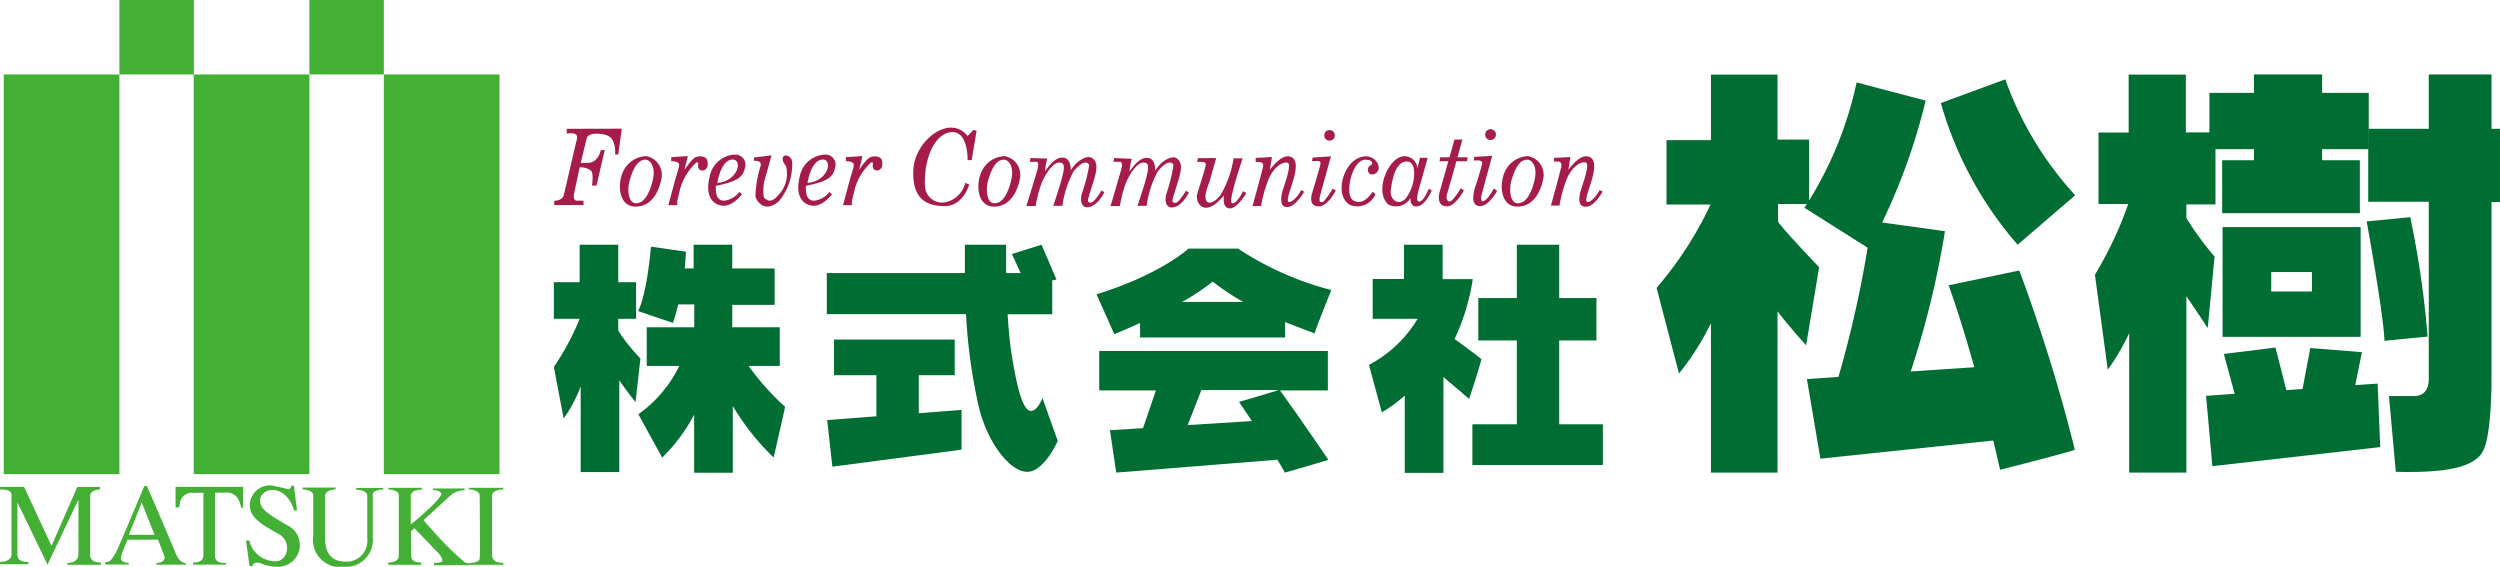 <svg xmlns="http://www.w3.org/2000/svg" viewBox="0 0 194.09 44"><defs><style>.cls-1{fill:#006e33;}.cls-2{fill:#a51c4b;}.cls-3{fill:#44af35;}</style></defs><title>footer__logo</title><g id="レイヤー_2" data-name="レイヤー 2"><g id="レイヤー_1-2" data-name="レイヤー 1"><path class="cls-1" d="M49.72,27.83A14.67,14.67,0,0,1,48,25.68v-.93h1.38V21.91H48V19h-3v2.91h-2v2.84h2A19.81,19.81,0,0,1,43,28.49l.76,4A10.62,10.62,0,0,0,45.08,30v6.65h3V29.52c.54.8,1.26,1.7,1.26,1.7Z"/><path class="cls-1" d="M58.12,28.41h2.42v-3H56.85V23.67h3.29V20.84H56.85V19h-3v1.84h-.69c.08-.8.09-1.3.09-1.3l-2.71-.39c-.37,4-1,5-1,5s2.74.94,2.71.91c.16-.48.3-1,.41-1.43H53.9v1.78H50.21v3h2.53a10,10,0,0,1-3.18,3.75s1.85,3.37,1.85,3.37a13.74,13.74,0,0,0,2.48-3.33v4.5h3V31.52a19.26,19.26,0,0,0,3.17,4s.91-3.94.89-3.94A19.38,19.38,0,0,1,58.12,28.41Z"/><polygon class="cls-1" points="71.33 32.08 71.33 29.13 74.12 29.13 74.12 26.36 64.75 26.36 64.75 29.13 68.04 29.13 68.04 32.32 64.22 32.61 64.62 36.23 74.65 34.91 74.65 31.82 71.33 32.08"/><path class="cls-1" d="M80.93,30.9s-.39,1.05-.92,1-1-1.38-1.48-4.44c-.14-.89-.24-2-.3-3.06h3.46V21.77l.33-.07L80.86,19l-2.3.72.68,1.48H78.11c0-1.29,0-2.2,0-2.2H74.91q0,1.14,0,2.2H64.19v3.19H75a42.16,42.16,0,0,0,1,7.24c.69,2.8,2.43,5,3.75,5s2.37-2.4,2.37-2.4Z"/><path class="cls-1" d="M103.36,22.52a24,24,0,0,1-7.24-3.22H92.27s-2.14,2-7.14,3.55l1.38,3.09s.85-.33,2-.87V26.2H99.77V25c.89.36,1.69.65,2.3.89C102,25.87,103.36,22.52,103.36,22.52Zm-11.58.92a18,18,0,0,0,2.37-1.58,18.06,18.06,0,0,0,2.37,1.58Z"/><path class="cls-1" d="M103.13,35.7s-2.47-3.64-3.76-5.39h3.72V27.25H85.34v3.06h4.4l-1,2.93-2.57.16.49,3.29,12.51-1c.23.37.43.71.58,1C100.86,36.39,103.13,35.7,103.13,35.7ZM92.21,33l1.06-2.72h6c-.48.17-3.08.92-3.08.92s.44.63,1,1.49Z"/><path class="cls-1" d="M115,27.88c-.26-.24-1.56-1.19-2.07-1.56a16.92,16.92,0,0,0,1.41-4.65H112V19h-3v2.66h-2.43v3.09s3.49,0,3.49,0a9.7,9.7,0,0,1-3.78,3.58s.49,1.81,1,3.68a10.74,10.74,0,0,0,1.78-1.3v6h3V29.27l2,1.7S115.07,27.88,115,27.88Z"/><polygon class="cls-1" points="121.05 32.94 121.05 26.43 123.94 26.43 123.94 23.14 121.05 23.14 121.05 19 117.76 19 117.76 23.14 114.77 23.14 114.77 26.43 117.76 26.43 117.76 32.94 114.31 32.94 114.31 36.1 124.44 36.1 124.44 32.94 121.05 32.94"/><path class="cls-1" d="M141.23,20.74c-1.48-1.53-2.95-3.16-3.19-3.53l0-1.37h2.41v-5H138V5.79h-5.17v5.09h-3.45v5h3.42a28.54,28.54,0,0,1-4.19,6.47L130.35,29a20.82,20.82,0,0,0,2.48-3.91V36.69H138V24.17c1,1.3,2.22,2.64,2.22,2.64Z"/><path class="cls-1" d="M144.14,6.4l5.36,1.41a47.28,47.28,0,0,1-4.41,11.48l-5-3.16A28.81,28.81,0,0,0,144.14,6.4Z"/><path class="cls-1" d="M150.68,8l5-1.84a26.47,26.47,0,0,0,5.43,9L156.64,19A28.71,28.71,0,0,1,150.68,8Z"/><path class="cls-1" d="M161.08,34.91A129,129,0,0,0,156.77,21l-5.49,1.15c.73,2,1.41,4.28,2,6.36l-4.94.33A70.57,70.57,0,0,0,151,17.95l-5.69-.79a85.69,85.69,0,0,1-2.58,12.1l-2.45.17,1.05,6.18,13.42-1.41c.33,1.39.53,2.27.53,2.27S161.08,35,161.08,34.91Z"/><path class="cls-1" d="M171.93,19.92a23.22,23.22,0,0,1-2.19-3l0-1.05H172V10.28h-2.3V5.79h-4.44v4.5h-2.34v5.55h2.31a29.61,29.61,0,0,1-2.59,5.49l1,7.37a17.47,17.47,0,0,0,1.66-2.83V36.69h4.44V23c.89,1.3,1.66,2.47,1.66,2.47Z"/><path class="cls-1" d="M172.55,17.63v8.52h10.72V17.63Zm6.94,5h-3.16V21.12h3.16Z"/><polygon class="cls-1" points="183.9 11.58 183.9 7.21 180.28 7.21 180.28 5.78 174.99 5.78 174.99 7.21 171.53 7.21 171.53 11.58 174.99 11.58 174.99 12.44 172.52 12.44 172.52 16.55 183.21 16.55 183.21 12.44 180.28 12.44 180.28 11.58 183.9 11.58"/><path class="cls-1" d="M194.09,10h-.66V5.78h-4.87V10h-4.7v5.66h4.7V29.42c0,1.29-.89,1.33-1.15,1.33h-1.94l.53,5.88c4.77.13,6.31-.63,6.81-1.69s.62-3.85.62-5.51V15.68h.66Z"/><path class="cls-1" d="M183.74,17.19s1.32,7.27,1.38,9.27l3.35-.33a73.69,73.69,0,0,0-1.35-9.27S183.74,17.19,183.74,17.19Z"/><polygon class="cls-1" points="184.59 29.78 182.85 29.9 183.37 27.34 179.36 27.02 178.76 30.2 177.5 30.29 176.66 26.98 172.65 27.48 173.49 30.57 171.27 30.73 171.76 36.19 184.79 34.71 184.59 29.78"/><path class="cls-2" d="M44,10l0,.38a1.45,1.45,0,0,1,.61,0c.14.08.26.13.15.54s-.92,4-1,4.24-.26.4-.73.43c0,0,0,.33,0,.33h2.27l0-.34h-.51c-.21,0-.3-.21-.21-.6L45,13a1.23,1.23,0,0,1,.9.27c.2.24.06,1.14.06,1.14h.35l.64-2.76-.3,0c-.26.94-.79,1-1.11,1h-.45c.23-1,.46-1.9.49-2s.34-.28.68-.27,1.13,0,1.35.61a2,2,0,0,1,.14,1H48l.27-2Z"/><path class="cls-2" d="M50.17,12.12a2.06,2.06,0,0,0-1.83,1.28c-.42,1-.28,2.64,1,2.64s1.82-1.21,2-2.11A1.48,1.48,0,0,0,50.17,12.12Zm.5,1.9c-.27,1.08-.68,1.76-1.3,1.76s-.69-1.13-.47-1.83.55-1.6,1.26-1.55C50.46,12.42,50.94,12.94,50.67,14Z"/><path class="cls-2" d="M54.94,12.66c0-.58-.58-.56-.87-.48s-.7.67-.93,1l.26-1.06-1.29.08,0,.32h.15a.73.73,0,0,1,.44.16c.06.09,0,.35-.15.83s-.66,2.42-.66,2.42h.69s0-.09,0-.33l.24-1a4.43,4.43,0,0,1,1.26-2c.27,0,0,.28.19.52S55,13.24,54.94,12.66Z"/><path class="cls-2" d="M68.5,12.66c0-.58-.58-.56-.87-.48s-.7.67-.93,1l.26-1.06-1.29.08,0,.32h.15a.73.73,0,0,1,.44.16c.06.09,0,.35-.15.83s-.66,2.42-.66,2.42h.69s0-.09,0-.33l.24-1a4.43,4.43,0,0,1,1.26-2c.27,0,0,.28.19.52S68.54,13.24,68.5,12.66Z"/><path class="cls-2" d="M57.84,13a.78.78,0,0,0-.74-1,2.09,2.09,0,0,0-2,1.69c-.38,1.49.21,2.21,1,2.28s1.5-.88,1.5-.88l-.2-.19a1.7,1.7,0,0,1-1.19.68c-.68,0-.63-.8-.64-1.15C57.42,14.06,57.69,13.67,57.84,13ZM55.69,14.2s.26-1.73,1.13-1.81S57.34,14.06,55.69,14.2Z"/><path class="cls-2" d="M64.84,13a.78.78,0,0,0-.75-1,2.09,2.09,0,0,0-2,1.69c-.38,1.49.21,2.21,1,2.28s1.5-.88,1.5-.88l-.2-.19a1.7,1.7,0,0,1-1.19.68c-.68,0-.63-.8-.64-1.15C64.42,14.06,64.69,13.67,64.84,13ZM62.69,14.2s.26-1.73,1.13-1.81S64.34,14.06,62.69,14.2Z"/><path class="cls-2" d="M58.53,12.23l0,.26s.64-.08.52.4a8.35,8.35,0,0,0-.4,2.36c.12.48.81,1.3,1.85.34a4.49,4.49,0,0,0,1-3c0-.36-.41-.63-.63-.48s-.08.53.14.76a2.35,2.35,0,0,1-.35,2c-.47.58-.85,1-1.36.45a3.39,3.39,0,0,1,.15-1.64l.45-1.62Z"/><path class="cls-2" d="M78,12.12a2.05,2.05,0,0,0-1.83,1.28c-.42,1-.28,2.64,1,2.64s1.82-1.21,2-2.11A1.48,1.48,0,0,0,78,12.12Zm.5,1.9c-.27,1.08-.68,1.76-1.3,1.76s-.69-1.13-.47-1.83.55-1.6,1.26-1.55C78.29,12.42,78.77,12.94,78.5,14Z"/><path class="cls-2" d="M118.63,12.12a2.06,2.06,0,0,0-1.83,1.28c-.42,1-.28,2.64,1,2.64s1.82-1.21,2-2.11A1.48,1.48,0,0,0,118.63,12.12Zm.5,1.9c-.27,1.08-.68,1.76-1.3,1.76s-.69-1.13-.47-1.83.55-1.6,1.26-1.55C118.92,12.42,119.4,12.94,119.13,14Z"/><path class="cls-2" d="M75.82,10.14l-.38,2.29h-.32s.07-2.27-1.26-2.17-2.15,2.14-2.05,4.18a1.33,1.33,0,0,0,1.68,1.24,2,2,0,0,0,1.45-1.49l.3.14S74.8,16,73.34,16s-2.55-.6-2.43-2.85,2.83-4.34,4.21-2.59a6.29,6.29,0,0,0,.44-.47Z"/><path class="cls-2" d="M80,12.27l-.05.29.5,0c.12,0,.21.13.12.5S79.68,16,79.68,16h.72a10.32,10.32,0,0,1,.46-1.77c.27-.66.87-1.64,1.4-1.61s.47.49-.49,3.36c0,0,.71,0,.71,0a7.62,7.62,0,0,1,.88-2.69c.6-.76,1.09-.8,1.2-.47A12.24,12.24,0,0,1,84,15c-.19.59,0,1.09.38,1.09s.87-.25,1.36-1.16a2.19,2.19,0,0,0-.23-.14s-.57,1-.86.94-.22-.15.09-1.16.68-1.93,0-2.33c-.39-.19-1.2.26-1.61,1,0-.49-.13-1.07-.76-1s-1.24,1.07-1.24,1.07a4.75,4.75,0,0,1,.18-1Z"/><path class="cls-2" d="M86.5,12.27l-.05.29.5,0c.12,0,.21.13.12.5S86.22,16,86.22,16h.72a10.28,10.28,0,0,1,.46-1.77c.27-.66.87-1.64,1.4-1.61s.47.49-.49,3.36c0,0,.71,0,.71,0a7.61,7.61,0,0,1,.88-2.69c.6-.76,1.09-.8,1.2-.47a12.25,12.25,0,0,1-.54,2.2c-.18.59,0,1.09.38,1.09s.87-.25,1.36-1.16a2.07,2.07,0,0,0-.23-.14s-.57,1-.86.94-.22-.15.09-1.16.68-1.93,0-2.33c-.39-.19-1.2.26-1.61,1,0-.49-.13-1.07-.76-1s-1.24,1.07-1.24,1.07a4.77,4.77,0,0,1,.18-1Z"/><path class="cls-2" d="M93,12.28l-.05.31s.7-.13.66.19-.47,1.63-.66,2.27.53,2,2.07.12c0,.18-.14.88.37,1s1.17-.83,1.37-1.18c0,0-.25-.15-.25-.15s-.48,1-.85.94c-.16-.05-.16-.51.81-3.49h-.7a8,8,0,0,1-1,2.83c-.4.54-.93.8-1.11.47s0-.82.24-1.5l.52-1.82Z"/><path class="cls-2" d="M97.48,12.26l1.27-.07-.16,1s.8-1.17,1.49-1.05.57,1,.34,1.79-.61,1.71-.35,1.75.73-.48.95-.93l.23.13S100.62,16,100,16.07s-.62-.66-.39-1.37.68-2,.34-2.07-1,.25-1.44,1.23A10.22,10.22,0,0,0,97.9,16h-.66s.77-2.8.82-3.06-.11-.37-.34-.36h-.23Z"/><path class="cls-2" d="M120.65,12.26l1.27-.07-.16,1s.8-1.17,1.49-1.05.57,1,.34,1.79-.61,1.71-.35,1.75.73-.48.95-.93l.23.13s-.62,1.14-1.27,1.17-.62-.66-.39-1.37.68-2,.34-2.07-1,.25-1.44,1.23a10.22,10.22,0,0,0-.59,2.12h-.66s.77-2.8.81-3.06-.11-.37-.34-.36h-.23Z"/><path class="cls-2" d="M101.91,12.23l1.42-.09-.74,2.66c-.15.55-.29,1.05.16.85a5.7,5.7,0,0,0,.71-1l.25.13s-.61,1.24-1.33,1.24-.61-.69-.52-1,.6-2,.65-2.26-.11-.26-.25-.26h-.4Z"/><circle class="cls-2" cx="103.22" cy="10.51" r="0.41"/><path class="cls-2" d="M106.47,12.52c.06.06.13.24-.1.33a.41.41,0,0,0,0,.67.52.52,0,0,0,.64-.67c-.13-.54-.9-1.05-1.83-.42s-1.55,2.71-.4,3.47a1.52,1.52,0,0,0,2-.83l-.21-.19s-.47.76-1,.79-1-.21-.75-1.64c.21-1,.73-1.68,1.22-1.63C106.33,12.44,106.31,12.42,106.47,12.52Z"/><path class="cls-2" d="M110.92,14.65s-.38,1-.73,1-.09-.77.14-1.59.51-1.81.51-1.81h-.6l-.2.83a1,1,0,0,0-1.05-.95c-1.18.05-2.35,2.75-1.2,3.75a1.29,1.29,0,0,0,1.71-.51v0c0,.15,0,.65.43.66s.8-.37,1.23-1.24Zm-1.13-1.18a3.28,3.28,0,0,1-.65,1.93c-.55.61-1.21.14-1.17-.58.25-2.16.95-2.32,1.35-2.27S109.8,13.14,109.79,13.46Z"/><path class="cls-2" d="M113.07,12.52h.82l.05-.31h-.79l.39-1.38h-.62l-.39,1.38h-.72l-.05.31h.68l-.67,2.38c-.18.67,0,1.14.61,1.12s1.27-1.23,1.27-1.23l-.24-.18a5.45,5.45,0,0,1-.53.77c-.45.58-.65.07-.54-.3C112.4,14.89,112.76,13.62,113.07,12.52Z"/><path class="cls-2" d="M114.46,12.18l1.39-.08s-.74,2.67-.83,3.06,0,.72.49.19a3.79,3.79,0,0,0,.46-.72l.26.19S115.6,16,114.91,16s-.6-.81-.34-1.62a17.08,17.08,0,0,0,.51-1.74c0-.13-.26-.22-.46-.18l-.2,0Z"/><circle class="cls-2" cx="115.72" cy="10.45" r="0.42"/><rect class="cls-3" x="0.29" y="5.78" width="8.98" height="31.03"/><rect class="cls-3" x="15.04" y="5.78" width="8.98" height="31.03"/><rect class="cls-3" x="29.8" y="5.78" width="8.98" height="31.03"/><rect class="cls-3" x="9.27" width="5.78" height="5.78"/><rect class="cls-3" x="24.02" width="5.78" height="5.78"/><path class="cls-3" d="M0,37.8H1.87L4,42.38l2-4.57H7.76V38S7,38,7,38.52v4.61c0,.27.2.54.84.54v.18H5.23V43.7c.45,0,.86-.18.86-.69V38.78l-2.4,5.06L1.35,39v4c0,.35.13.63.85.63v.17H0v-.18c.38,0,.89-.13.89-.56V38.38C.89,38.11.53,38,0,38A.86.86,0,0,1,0,37.8Z"/><path class="cls-3" d="M13.63,37.8v1.6h.27l.09-.47a.94.94,0,0,1,1-.67h.8v4.86c0,.27-.17.56-.8.56a.74.74,0,0,0,0,.16h2.55V43.7s-.85.11-.85-.53V38.25h.71a1.1,1.1,0,0,1,1,.35,2.05,2.05,0,0,1,.32.82h.15V37.8Z"/><path class="cls-3" d="M22.82,37.7l.24,1.94h-.22s-.33-1.24-1.27-1.53-1.49.4-1.37.91.48.82,2.08,1.75A1.69,1.69,0,0,1,21.51,44c-.85,0-1.33-.36-1.61-.32a.34.34,0,0,0-.31.28l-.22,0-.27-2,.26,0a2.06,2.06,0,0,0,2.13,1.61c.89-.09,1.15-1.53.18-2.09s-2.31-1.18-2.28-2.29A1.58,1.58,0,0,1,21,37.68a12.59,12.59,0,0,1,1.39.31c.14,0,.25-.28.25-.28Z"/><path class="cls-3" d="M23.5,38v-.15h2.55V38s-.81,0-.81.51v3.21c0,.48,0,1.88,1.58,1.88a1.61,1.61,0,0,0,1.69-1.82v-3.3c0-.28-.4-.46-.86-.46v-.14h2.11V38s-.82,0-.82.4v3.39A2.07,2.07,0,0,1,26.74,44a2.11,2.11,0,0,1-2.42-2.41V38.43C24.31,38.16,23.89,38,23.5,38Z"/><path class="cls-3" d="M36.08,43.65a21.86,21.86,0,0,1-2.51-2.49c-.31-.32-.61-.68-.69-.78l2.19-2a1.79,1.79,0,0,1,1-.32v-.14H33.62a.55.55,0,0,0,0,.13c.47,0,.62.19.64.29s-.26.51-1,1.19c-.55.51-1.12,1-1.37,1.18V38.53c0-.55.86-.51.86-.51v-.15h-2.6V38c.13,0,.81.06.81.44v4.71c0,.55-.82.52-.82.52v.18H32.7v-.18c-.71,0-.79-.29-.79-.72v-1.7l.26-.24L34,42.91c.25.26.38.51.34.65s-.65.14-.65.14v.18h2.77v-.15A.78.78,0,0,1,36.08,43.65Z"/><path class="cls-3" d="M36.4,38v-.13h2.68V38s-.88,0-.88.47v4.58c0,.31.11.65.87.65v.15H36.45v-.14s.74,0,.79-.33,0-4.65,0-4.91S36.88,38,36.4,38Z"/><path class="cls-3" d="M13.62,42.92c-.33-.85-2.21-5.18-2.21-5.18h-.21s-2,4.78-2.13,5a3.11,3.11,0,0,1-.52.8.85.85,0,0,1-.38.11v.18H10V43.7s-.71,0-.6-.46c0-.16.24-.7.5-1.34h2.36c.28.7.5,1.26.52,1.33s0,.47-.64.47a.54.54,0,0,1,0,.14h2.3v-.12S13.95,43.77,13.62,42.92ZM10,41.52c.48-1.18,1-2.51,1-2.51l1,2.51Z"/></g></g></svg>